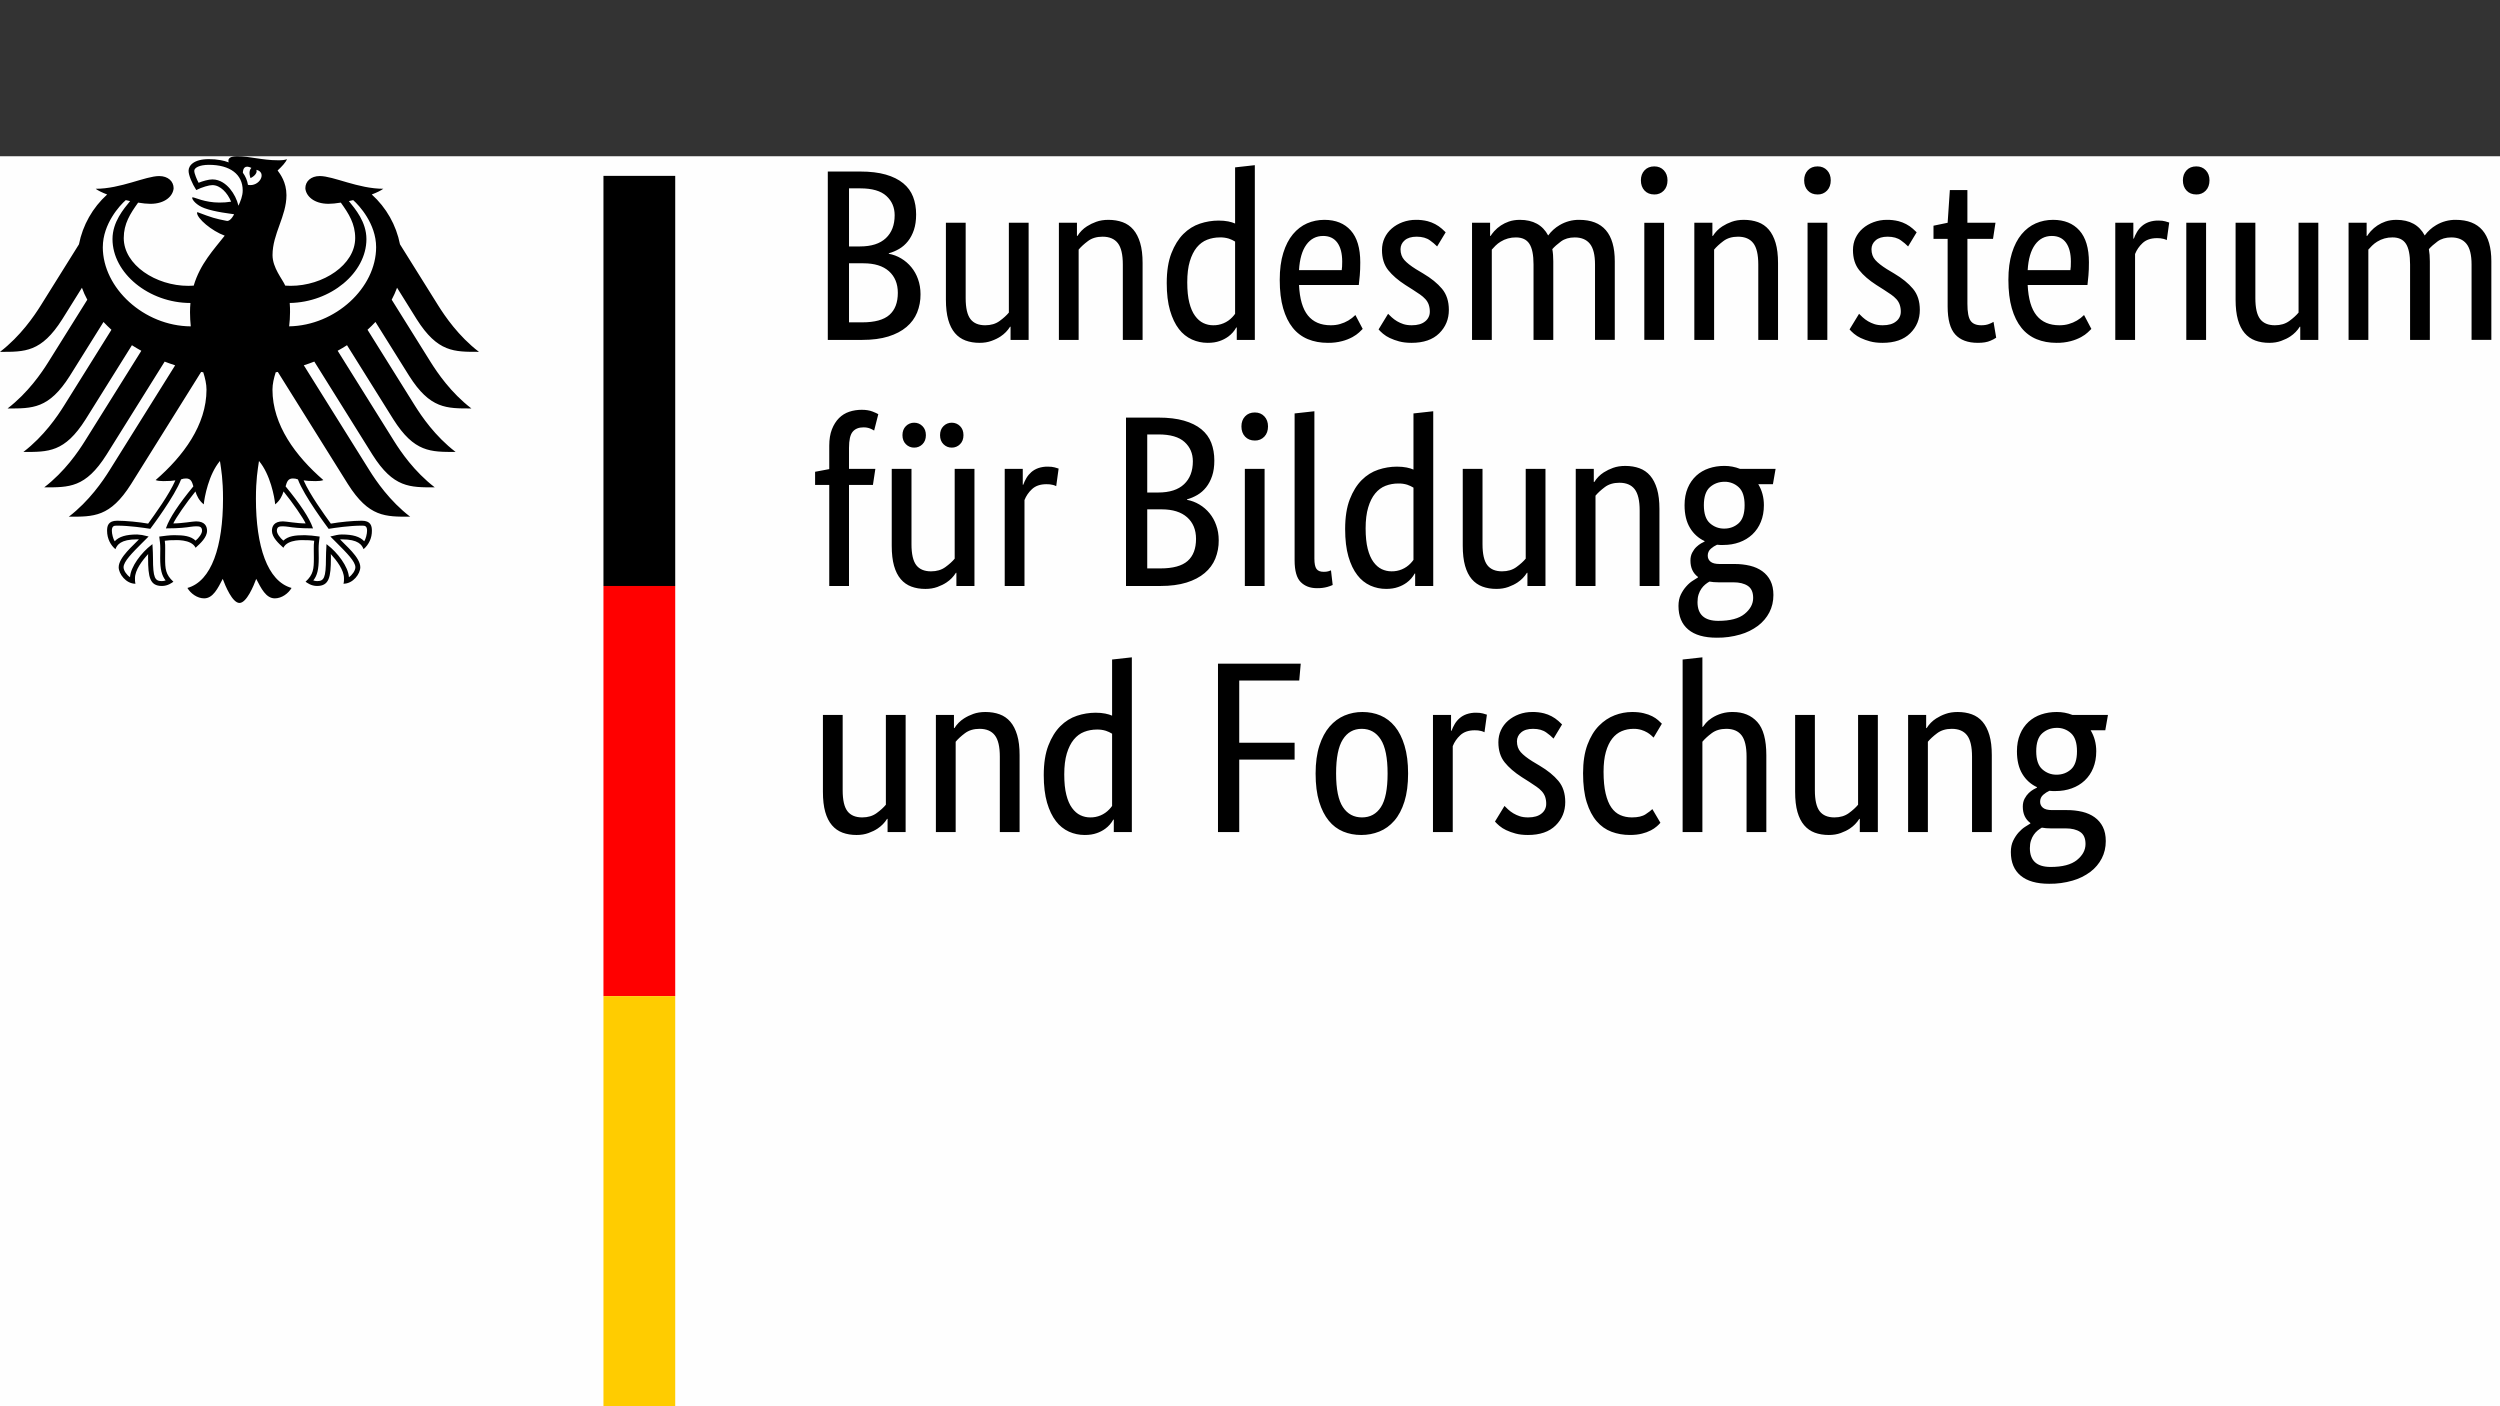 <svg xmlns="http://www.w3.org/2000/svg" width="160" height="90" viewBox="0 0 160 90" fill="none"><rect x="0" y="0" width="160" height="90" fill="#333333" stroke="none"/><g clip-path="url(#clip0_5548_1183)"><path d="M160 10H0V90H160V10Z" fill="#FEFEFE"></path><path d="M58.632 13.727C58.632 14.101 58.585 14.43 58.492 14.71C58.398 14.991 58.27 15.234 58.11 15.436C57.948 15.64 57.76 15.804 57.548 15.929C57.333 16.053 57.112 16.148 56.883 16.209V16.241C57.164 16.293 57.427 16.391 57.672 16.538C58.175 16.837 58.557 17.304 58.75 17.857C58.859 18.154 58.913 18.48 58.913 18.833C58.918 19.234 58.844 19.633 58.694 20.005C58.549 20.359 58.323 20.666 58.015 20.927C57.709 21.187 57.32 21.39 56.852 21.536C56.384 21.681 55.827 21.754 55.181 21.754H52.979V10.978H55.055C55.691 10.978 56.235 11.043 56.688 11.173C57.141 11.303 57.513 11.488 57.805 11.728C58.096 11.967 58.307 12.256 58.437 12.594C58.568 12.932 58.632 13.31 58.632 13.727ZM57.258 13.773C57.258 13.273 57.081 12.862 56.727 12.54C56.373 12.216 55.816 12.055 55.056 12.055H54.337V15.772H55.04C55.769 15.772 56.321 15.595 56.696 15.241C57.071 14.888 57.258 14.398 57.258 13.773ZM57.461 18.74C57.461 18.157 57.27 17.696 56.892 17.357C56.511 17.019 55.968 16.851 55.259 16.851H54.337V20.63H55.181C55.983 20.63 56.563 20.471 56.922 20.153C57.282 19.835 57.461 19.365 57.461 18.74ZM65.832 21.754H64.676V20.91H64.645C64.491 21.157 64.286 21.367 64.044 21.528C63.882 21.637 63.688 21.733 63.458 21.816C63.23 21.9 62.974 21.942 62.693 21.942C62.36 21.942 62.061 21.892 61.795 21.793C61.531 21.696 61.297 21.532 61.115 21.317C60.929 21.098 60.785 20.814 60.687 20.466C60.588 20.117 60.538 19.688 60.538 19.177V14.257H61.803V19.084C61.803 19.709 61.905 20.153 62.108 20.419C62.31 20.684 62.626 20.817 63.052 20.817C63.416 20.817 63.724 20.726 63.973 20.544C64.224 20.362 64.421 20.182 64.567 20.005V14.257H65.832V21.754ZM71.861 21.754V16.929C71.861 16.293 71.754 15.837 71.541 15.562C71.327 15.286 71.002 15.148 70.565 15.148C70.19 15.148 69.877 15.241 69.628 15.429C69.377 15.616 69.18 15.798 69.033 15.975V21.754H67.769V14.257H68.925V15.101H68.955C69.11 14.852 69.318 14.641 69.565 14.484C69.751 14.365 69.95 14.268 70.158 14.195C70.387 14.111 70.648 14.07 70.939 14.07C71.272 14.07 71.574 14.12 71.845 14.218C72.116 14.317 72.345 14.476 72.532 14.694C72.72 14.913 72.866 15.197 72.97 15.546C73.074 15.894 73.126 16.325 73.126 16.834V21.754H71.861ZM74.671 18.115C74.671 17.355 74.77 16.72 74.969 16.21C75.167 15.7 75.422 15.289 75.734 14.976C76.047 14.664 76.401 14.443 76.796 14.312C77.179 14.184 77.579 14.118 77.983 14.117C78.222 14.117 78.43 14.135 78.608 14.171C78.785 14.208 78.93 14.252 79.046 14.305V10.712L80.309 10.571V21.754H79.153V20.957H79.122C78.995 21.188 78.819 21.388 78.607 21.543C78.439 21.663 78.255 21.759 78.06 21.825C77.841 21.903 77.586 21.942 77.294 21.942C76.941 21.942 76.605 21.871 76.288 21.73C75.957 21.58 75.67 21.349 75.451 21.059C75.212 20.751 75.023 20.356 74.882 19.872C74.741 19.388 74.671 18.802 74.671 18.115ZM77.639 20.817C77.868 20.822 78.095 20.778 78.307 20.689C78.518 20.601 78.708 20.469 78.865 20.302C78.944 20.218 79.003 20.146 79.046 20.083V15.46C78.921 15.382 78.787 15.319 78.647 15.272C78.462 15.215 78.269 15.189 78.076 15.194C77.785 15.194 77.511 15.244 77.257 15.343C77.002 15.442 76.781 15.606 76.592 15.835C76.406 16.064 76.257 16.361 76.148 16.725C76.038 17.09 75.984 17.537 75.984 18.068C75.984 18.589 76.028 19.024 76.117 19.372C76.205 19.721 76.327 20.002 76.484 20.215C76.64 20.43 76.817 20.583 77.014 20.676C77.212 20.77 77.421 20.817 77.639 20.817ZM87.057 16.788C87.057 17.11 87.047 17.389 87.026 17.623C87.008 17.829 86.987 18.035 86.963 18.24H83.137C83.178 19.126 83.369 19.776 83.707 20.192C84.045 20.609 84.532 20.817 85.167 20.817C85.386 20.817 85.584 20.791 85.761 20.739C86.133 20.635 86.472 20.435 86.745 20.161L87.213 21.051C87.161 21.104 87.083 21.179 86.979 21.278C86.874 21.376 86.734 21.475 86.557 21.574C86.349 21.685 86.129 21.772 85.901 21.831C85.6 21.91 85.291 21.947 84.98 21.942C84.511 21.942 84.087 21.864 83.707 21.708C83.327 21.552 82.994 21.302 82.738 20.981C82.473 20.653 82.268 20.236 82.122 19.731C81.976 19.227 81.903 18.62 81.903 17.912C81.903 17.246 81.979 16.671 82.13 16.187C82.28 15.702 82.486 15.304 82.747 14.991C83.007 14.679 83.309 14.448 83.651 14.296C83.995 14.146 84.366 14.07 84.761 14.07C85.479 14.07 86.042 14.296 86.448 14.749C86.853 15.202 87.057 15.882 87.057 16.788ZM84.683 15.101C84.235 15.101 83.876 15.289 83.605 15.663C83.334 16.038 83.178 16.579 83.137 17.288H85.871C85.88 17.235 85.888 17.16 85.893 17.061C85.899 16.954 85.901 16.848 85.901 16.741C85.901 16.22 85.796 15.817 85.589 15.53C85.38 15.245 85.078 15.101 84.683 15.101ZM91.976 15.772C91.838 15.631 91.686 15.503 91.524 15.389C91.305 15.228 91.019 15.148 90.665 15.148C90.332 15.148 90.076 15.226 89.899 15.382C89.816 15.45 89.749 15.536 89.703 15.633C89.657 15.73 89.633 15.836 89.633 15.944C89.633 16.226 89.714 16.457 89.876 16.639C90.037 16.822 90.285 17.016 90.618 17.225L91.086 17.506C91.596 17.808 91.997 18.133 92.289 18.482C92.58 18.831 92.727 19.282 92.727 19.833C92.727 20.427 92.52 20.927 92.11 21.332C91.698 21.738 91.107 21.942 90.336 21.942C90.034 21.942 89.769 21.91 89.54 21.848C89.333 21.793 89.132 21.72 88.939 21.629C88.785 21.557 88.64 21.465 88.51 21.356C88.395 21.257 88.301 21.166 88.229 21.083L88.838 20.083C88.9 20.146 88.975 20.218 89.064 20.302C89.277 20.498 89.53 20.648 89.806 20.739C89.962 20.791 90.144 20.817 90.352 20.817C90.727 20.817 91.013 20.733 91.212 20.567C91.304 20.494 91.379 20.402 91.43 20.296C91.482 20.191 91.508 20.075 91.508 19.957C91.511 19.801 91.487 19.645 91.438 19.497C91.391 19.367 91.32 19.248 91.227 19.146C91.124 19.034 91.009 18.935 90.884 18.849C90.729 18.743 90.572 18.639 90.414 18.537L89.946 18.24C89.477 17.938 89.111 17.621 88.845 17.288C88.58 16.954 88.447 16.528 88.447 16.007C88.447 15.726 88.502 15.468 88.611 15.233C88.719 15 88.876 14.792 89.072 14.624C89.27 14.452 89.501 14.317 89.767 14.218C90.039 14.118 90.328 14.068 90.618 14.07C90.871 14.066 91.123 14.095 91.368 14.156C91.706 14.244 92.018 14.41 92.281 14.64C92.38 14.729 92.461 14.804 92.523 14.867L91.976 15.772ZM98.146 21.753V16.93C98.146 16.314 98.057 15.872 97.879 15.602C97.703 15.331 97.416 15.195 97.021 15.195C96.674 15.19 96.332 15.285 96.037 15.469C95.918 15.542 95.808 15.628 95.709 15.726C95.615 15.821 95.537 15.904 95.475 15.976V21.755H94.21V14.257H95.366V15.101H95.397C95.449 15.017 95.527 14.916 95.63 14.796C95.885 14.514 96.208 14.302 96.568 14.179C96.777 14.107 97.01 14.07 97.27 14.07C98.125 14.07 98.729 14.404 99.083 15.07C99.279 14.801 99.528 14.575 99.816 14.407C100.194 14.182 100.626 14.065 101.066 14.07C102.586 14.07 103.346 14.955 103.346 16.725V21.753H102.081V16.93C102.081 16.314 101.971 15.872 101.753 15.602C101.534 15.331 101.211 15.195 100.785 15.195C100.431 15.195 100.137 15.281 99.903 15.452C99.669 15.625 99.484 15.789 99.348 15.945C99.369 16.059 99.385 16.183 99.395 16.312C99.405 16.442 99.41 16.58 99.41 16.726V21.754H98.146V21.753ZM106.501 21.753H105.236V14.258H106.501V21.753ZM105.876 12.446C105.616 12.446 105.408 12.363 105.251 12.196C105.095 12.03 105.017 11.81 105.017 11.54C105.017 11.28 105.095 11.067 105.251 10.9C105.408 10.733 105.616 10.649 105.876 10.649C106.126 10.649 106.33 10.733 106.486 10.9C106.642 11.067 106.72 11.28 106.72 11.54C106.72 11.81 106.642 12.03 106.486 12.196C106.408 12.279 106.313 12.344 106.208 12.387C106.103 12.43 105.99 12.45 105.876 12.446ZM112.53 21.754V16.929C112.53 16.293 112.423 15.837 112.21 15.562C111.996 15.286 111.671 15.148 111.233 15.148C110.858 15.148 110.546 15.241 110.296 15.429C110.047 15.616 109.849 15.798 109.703 15.975V21.754H108.437V14.257H109.593V15.101H109.625C109.779 14.852 109.988 14.641 110.234 14.484C110.42 14.365 110.619 14.268 110.827 14.195C111.055 14.111 111.316 14.07 111.608 14.07C111.941 14.07 112.243 14.12 112.514 14.218C112.785 14.317 113.013 14.476 113.201 14.694C113.389 14.913 113.534 15.197 113.639 15.546C113.742 15.894 113.794 16.325 113.794 16.834V21.754H112.53ZM116.949 21.754H115.684V14.257H116.95L116.949 21.754ZM116.325 12.446C116.065 12.446 115.856 12.363 115.7 12.196C115.544 12.03 115.466 11.81 115.466 11.54C115.466 11.28 115.544 11.067 115.7 10.9C115.856 10.733 116.065 10.649 116.325 10.649C116.574 10.649 116.777 10.733 116.934 10.9C117.09 11.067 117.168 11.28 117.168 11.54C117.168 11.81 117.09 12.03 116.933 12.196C116.855 12.279 116.761 12.344 116.656 12.387C116.55 12.43 116.438 12.45 116.325 12.446ZM122.119 15.772C121.98 15.631 121.828 15.503 121.666 15.389C121.447 15.228 121.161 15.148 120.807 15.148C120.473 15.148 120.219 15.226 120.042 15.382C119.959 15.45 119.891 15.536 119.845 15.633C119.799 15.73 119.775 15.836 119.775 15.944C119.775 16.226 119.857 16.457 120.018 16.639C120.18 16.822 120.428 17.016 120.76 17.225L121.229 17.506C121.739 17.808 122.14 18.133 122.431 18.482C122.723 18.831 122.869 19.282 122.869 19.833C122.869 20.427 122.663 20.927 122.251 21.332C121.84 21.738 121.25 21.942 120.479 21.942C120.177 21.942 119.911 21.91 119.683 21.848C119.476 21.793 119.274 21.72 119.081 21.629C118.927 21.557 118.783 21.465 118.652 21.356C118.537 21.257 118.443 21.166 118.371 21.083L118.98 20.083C119.042 20.146 119.117 20.218 119.206 20.302C119.42 20.499 119.673 20.648 119.949 20.739C120.104 20.791 120.287 20.817 120.494 20.817C120.87 20.817 121.156 20.733 121.353 20.567C121.446 20.495 121.521 20.402 121.573 20.296C121.624 20.191 121.651 20.075 121.651 19.957C121.654 19.801 121.63 19.645 121.58 19.497C121.534 19.367 121.462 19.248 121.37 19.146C121.267 19.034 121.151 18.935 121.026 18.849C120.871 18.743 120.715 18.639 120.557 18.537L120.089 18.24C119.62 17.938 119.252 17.621 118.988 17.288C118.722 16.954 118.59 16.528 118.59 16.007C118.59 15.726 118.644 15.468 118.753 15.233C118.862 15 119.019 14.792 119.214 14.624C119.411 14.452 119.643 14.317 119.91 14.218C120.182 14.118 120.47 14.068 120.76 14.07C121.013 14.066 121.265 14.095 121.51 14.156C121.848 14.244 122.161 14.41 122.424 14.64C122.522 14.729 122.603 14.804 122.666 14.867L122.119 15.772ZM127.553 15.289H125.914V19.443C125.914 19.973 125.981 20.335 126.117 20.529C126.252 20.721 126.481 20.817 126.804 20.817C126.991 20.817 127.153 20.791 127.289 20.739C127.392 20.702 127.491 20.655 127.585 20.598L127.756 21.613C127.638 21.691 127.513 21.756 127.382 21.809C127.184 21.897 126.919 21.942 126.586 21.942C125.94 21.942 125.456 21.762 125.133 21.403C124.81 21.044 124.649 20.448 124.649 19.614V15.289H123.744V14.445L124.649 14.257L124.79 12.165H125.913V14.257H127.71L127.553 15.289ZM133.691 16.788C133.691 17.11 133.682 17.389 133.66 17.623C133.642 17.829 133.622 18.035 133.598 18.24H129.771C129.813 19.126 130.003 19.776 130.342 20.192C130.68 20.609 131.167 20.817 131.802 20.817C132.021 20.817 132.218 20.791 132.395 20.739C132.768 20.635 133.107 20.435 133.379 20.161L133.848 21.051C133.795 21.104 133.717 21.179 133.613 21.278C133.509 21.376 133.369 21.475 133.191 21.574C132.984 21.685 132.764 21.771 132.536 21.831C132.235 21.91 131.925 21.947 131.614 21.942C131.146 21.942 130.722 21.864 130.342 21.708C129.962 21.552 129.629 21.302 129.373 20.981C129.108 20.653 128.902 20.236 128.756 19.731C128.611 19.227 128.537 18.62 128.537 17.912C128.537 17.246 128.613 16.671 128.764 16.187C128.915 15.702 129.121 15.304 129.381 14.991C129.641 14.679 129.943 14.448 130.287 14.296C130.63 14.146 131.001 14.07 131.396 14.07C132.114 14.07 132.676 14.296 133.082 14.749C133.489 15.202 133.691 15.882 133.691 16.788ZM131.318 15.101C130.87 15.101 130.51 15.289 130.24 15.663C129.97 16.038 129.813 16.579 129.771 17.288H132.505C132.514 17.235 132.523 17.16 132.529 17.061C132.534 16.954 132.536 16.848 132.536 16.741C132.536 16.22 132.431 15.817 132.224 15.53C132.015 15.245 131.713 15.101 131.318 15.101ZM138.673 15.367C138.609 15.333 138.541 15.306 138.471 15.289C138.333 15.253 138.191 15.237 138.049 15.241C137.653 15.241 137.344 15.349 137.12 15.562C136.911 15.754 136.748 15.992 136.644 16.257V21.754H135.378V14.257H136.534V15.272H136.566C136.617 15.127 136.685 14.984 136.769 14.844C136.851 14.703 136.955 14.577 137.081 14.469C137.205 14.359 137.354 14.273 137.526 14.211C137.724 14.144 137.933 14.112 138.143 14.116C138.32 14.116 138.463 14.132 138.571 14.164C138.682 14.195 138.768 14.221 138.83 14.242L138.673 15.366V15.367ZM141.188 21.754H139.923V14.257H141.189V21.754H141.188ZM140.564 12.446C140.303 12.446 140.095 12.363 139.939 12.196C139.783 12.03 139.705 11.81 139.705 11.54C139.705 11.28 139.783 11.067 139.939 10.9C140.095 10.733 140.303 10.649 140.564 10.649C140.813 10.649 141.016 10.733 141.173 10.9C141.329 11.067 141.407 11.28 141.407 11.54C141.407 11.81 141.329 12.03 141.172 12.196C141.094 12.279 141 12.344 140.895 12.387C140.79 12.43 140.677 12.45 140.564 12.446ZM148.372 21.754H147.216V20.91H147.186C147.032 21.157 146.827 21.367 146.585 21.528C146.423 21.637 146.228 21.733 145.998 21.816C145.77 21.9 145.514 21.942 145.233 21.942C144.9 21.942 144.601 21.892 144.335 21.793C144.072 21.696 143.838 21.532 143.656 21.317C143.469 21.098 143.325 20.814 143.227 20.466C143.128 20.117 143.078 19.688 143.078 19.177V14.257H144.343V19.084C144.343 19.709 144.445 20.153 144.648 20.419C144.851 20.684 145.166 20.817 145.592 20.817C145.957 20.817 146.264 20.726 146.514 20.544C146.764 20.362 146.962 20.182 147.108 20.005V14.257H148.372V21.754ZM154.245 21.754V16.929C154.245 16.313 154.156 15.871 153.979 15.601C153.802 15.329 153.516 15.194 153.12 15.194C152.773 15.189 152.431 15.284 152.136 15.468C152.018 15.541 151.908 15.627 151.809 15.725C151.714 15.82 151.637 15.903 151.574 15.975V21.754H150.309V14.257H151.465V15.101H151.496C151.548 15.017 151.626 14.916 151.73 14.796C151.985 14.514 152.308 14.302 152.668 14.179C152.875 14.107 153.11 14.07 153.37 14.07C154.224 14.07 154.828 14.404 155.182 15.07C155.378 14.801 155.627 14.575 155.915 14.407C156.293 14.182 156.725 14.065 157.165 14.07C158.686 14.07 159.446 14.955 159.446 16.725V21.753H158.18V16.93C158.18 16.314 158.071 15.872 157.852 15.602C157.633 15.331 157.311 15.195 156.884 15.195C156.531 15.195 156.236 15.281 156.002 15.452C155.768 15.625 155.583 15.789 155.448 15.945C155.468 16.059 155.484 16.183 155.494 16.312C155.504 16.442 155.51 16.58 155.51 16.726V21.754H154.245ZM55.867 31.037H54.336V37.504H53.072V31.037H52.166V30.194L53.072 30.023V28.523C53.072 28.117 53.129 27.768 53.243 27.476C53.357 27.185 53.51 26.946 53.696 26.758C53.88 26.573 54.105 26.434 54.352 26.352C54.602 26.269 54.867 26.227 55.149 26.227C55.419 26.227 55.649 26.264 55.836 26.336C56.023 26.41 56.149 26.467 56.211 26.508L55.945 27.555C55.861 27.503 55.772 27.458 55.68 27.422C55.545 27.371 55.402 27.348 55.258 27.351C54.956 27.351 54.727 27.446 54.571 27.632C54.414 27.82 54.336 28.164 54.336 28.664V30.007H56.023L55.867 31.037ZM62.364 37.504H61.209V36.66H61.178C61.024 36.906 60.819 37.117 60.577 37.277C60.415 37.386 60.22 37.482 59.992 37.566C59.763 37.649 59.507 37.691 59.226 37.691C58.892 37.691 58.593 37.641 58.328 37.542C58.064 37.444 57.83 37.28 57.649 37.066C57.461 36.847 57.318 36.564 57.219 36.214C57.12 35.866 57.071 35.436 57.071 34.926V30.007H58.335V34.832C58.335 35.457 58.437 35.902 58.64 36.168C58.843 36.433 59.158 36.566 59.585 36.566C59.95 36.566 60.256 36.475 60.507 36.292C60.756 36.111 60.954 35.931 61.1 35.754V30.007H62.365V37.503L62.364 37.504ZM59.257 27.851C59.257 28.09 59.184 28.283 59.038 28.429C58.969 28.499 58.887 28.555 58.796 28.593C58.704 28.631 58.606 28.649 58.508 28.648C58.409 28.649 58.311 28.631 58.219 28.593C58.128 28.555 58.045 28.5 57.976 28.429C57.831 28.283 57.757 28.09 57.757 27.851C57.757 27.61 57.831 27.418 57.976 27.272C58.045 27.201 58.128 27.145 58.219 27.108C58.311 27.07 58.409 27.052 58.508 27.053C58.715 27.053 58.892 27.127 59.038 27.272C59.184 27.418 59.257 27.61 59.257 27.851ZM61.662 27.851C61.662 28.09 61.59 28.283 61.443 28.429C61.374 28.499 61.292 28.555 61.2 28.593C61.109 28.631 61.011 28.649 60.912 28.648C60.814 28.649 60.716 28.631 60.624 28.593C60.533 28.555 60.451 28.499 60.382 28.429C60.235 28.283 60.163 28.09 60.163 27.851C60.163 27.61 60.235 27.418 60.382 27.272C60.451 27.202 60.533 27.146 60.624 27.108C60.716 27.07 60.814 27.052 60.912 27.053C61.121 27.053 61.298 27.127 61.444 27.272C61.59 27.418 61.662 27.61 61.662 27.851ZM67.597 31.114C67.533 31.08 67.465 31.054 67.394 31.036C67.257 31.001 67.115 30.985 66.972 30.989C66.576 30.989 66.268 31.096 66.043 31.309C65.833 31.502 65.671 31.74 65.567 32.005V37.502H64.302V30.006H65.457V31.021H65.489C65.541 30.875 65.609 30.731 65.692 30.591C65.775 30.451 65.879 30.326 66.004 30.216C66.129 30.107 66.277 30.021 66.449 29.959C66.647 29.892 66.856 29.86 67.066 29.865C67.243 29.865 67.386 29.881 67.495 29.912C67.605 29.943 67.691 29.97 67.752 29.989L67.597 31.114ZM77.717 29.474C77.717 29.849 77.671 30.177 77.577 30.458C77.483 30.74 77.355 30.982 77.194 31.185C77.032 31.388 76.846 31.551 76.632 31.677C76.418 31.801 76.197 31.896 75.969 31.958V31.989C76.249 32.041 76.511 32.14 76.757 32.286C77.261 32.585 77.642 33.052 77.834 33.606C77.944 33.902 77.998 34.228 77.998 34.582C78.003 34.983 77.928 35.381 77.779 35.753C77.634 36.107 77.408 36.414 77.1 36.674C76.793 36.934 76.405 37.138 75.937 37.284C75.469 37.429 74.912 37.503 74.266 37.503H72.064V26.726H74.14C74.776 26.726 75.32 26.791 75.773 26.921C76.226 27.051 76.598 27.235 76.89 27.475C77.181 27.715 77.392 28.004 77.522 28.342C77.652 28.681 77.717 29.057 77.717 29.474ZM76.343 29.522C76.343 29.022 76.166 28.61 75.812 28.288C75.458 27.965 74.901 27.804 74.141 27.804H73.423V31.521H74.125C74.854 31.521 75.406 31.344 75.781 30.989C76.155 30.635 76.343 30.146 76.343 29.522ZM76.546 34.488C76.546 33.905 76.355 33.444 75.976 33.106C75.595 32.768 75.052 32.598 74.344 32.598H73.423V36.378H74.266C75.068 36.378 75.648 36.219 76.008 35.902C76.367 35.584 76.546 35.112 76.546 34.488ZM80.934 37.502H79.67V30.006H80.934V37.502ZM80.309 28.194C80.05 28.194 79.841 28.11 79.685 27.944C79.529 27.777 79.451 27.559 79.451 27.289C79.451 27.028 79.529 26.814 79.685 26.648C79.841 26.481 80.05 26.398 80.309 26.398C80.56 26.398 80.763 26.481 80.919 26.648C81.075 26.814 81.153 27.029 81.153 27.289C81.153 27.559 81.075 27.777 80.919 27.944C80.841 28.027 80.746 28.092 80.641 28.135C80.536 28.178 80.423 28.198 80.309 28.194ZM84.121 35.753C84.121 36.066 84.165 36.284 84.254 36.409C84.342 36.534 84.495 36.596 84.714 36.596C84.829 36.596 84.925 36.587 85.003 36.565C85.081 36.544 85.141 36.524 85.183 36.503L85.292 37.44C85.181 37.489 85.066 37.53 84.949 37.564C84.73 37.623 84.504 37.649 84.277 37.643C83.85 37.643 83.506 37.512 83.246 37.252C82.986 36.992 82.855 36.529 82.855 35.862V26.46L84.121 26.32V35.753ZM86.089 33.863C86.089 33.103 86.188 32.468 86.385 31.958C86.583 31.448 86.838 31.036 87.15 30.724C87.463 30.411 87.817 30.191 88.212 30.06C88.595 29.932 88.996 29.866 89.399 29.865C89.639 29.865 89.847 29.884 90.024 29.92C90.201 29.956 90.348 30 90.462 30.053V26.46L91.727 26.32V37.502H90.57V36.706H90.54C90.413 36.937 90.237 37.136 90.024 37.291C89.857 37.412 89.672 37.507 89.477 37.572C89.258 37.651 89.004 37.69 88.712 37.69C88.358 37.69 88.023 37.619 87.705 37.479C87.375 37.328 87.087 37.097 86.87 36.807C86.63 36.5 86.44 36.105 86.299 35.62C86.159 35.136 86.089 34.55 86.089 33.863ZM89.056 36.565C89.285 36.569 89.513 36.526 89.724 36.437C89.935 36.348 90.125 36.216 90.282 36.05C90.36 35.967 90.42 35.893 90.462 35.831V31.209C90.337 31.132 90.203 31.069 90.063 31.022C89.879 30.965 89.686 30.939 89.493 30.944C89.202 30.944 88.929 30.993 88.673 31.092C88.418 31.191 88.197 31.355 88.01 31.584C87.822 31.812 87.673 32.109 87.565 32.474C87.455 32.839 87.4 33.287 87.4 33.817C87.4 34.338 87.445 34.772 87.533 35.122C87.622 35.471 87.744 35.751 87.9 35.965C88.056 36.178 88.233 36.331 88.431 36.426C88.629 36.519 88.837 36.565 89.056 36.565ZM98.91 37.502H97.755V36.659H97.724C97.57 36.905 97.365 37.116 97.123 37.276C96.961 37.385 96.766 37.481 96.537 37.565C96.309 37.648 96.052 37.69 95.772 37.69C95.438 37.69 95.139 37.64 94.873 37.541C94.61 37.443 94.376 37.279 94.194 37.065C94.007 36.846 93.864 36.563 93.765 36.213C93.666 35.865 93.616 35.435 93.616 34.925V30.006H94.881V34.831C94.881 35.456 94.983 35.901 95.186 36.167C95.389 36.432 95.704 36.565 96.13 36.565C96.495 36.565 96.802 36.474 97.052 36.291C97.302 36.109 97.5 35.929 97.646 35.753V30.006H98.91V37.502ZM104.939 37.502V32.676C104.939 32.041 104.832 31.586 104.619 31.309C104.406 31.033 104.08 30.896 103.643 30.896C103.268 30.896 102.955 30.989 102.706 31.177C102.456 31.365 102.258 31.547 102.112 31.724V37.502H100.848V30.006H102.003V30.849H102.034C102.189 30.6 102.397 30.389 102.644 30.231C102.83 30.113 103.029 30.016 103.237 29.943C103.466 29.86 103.727 29.819 104.018 29.819C104.351 29.819 104.652 29.868 104.923 29.967C105.194 30.066 105.423 30.224 105.611 30.443C105.798 30.662 105.944 30.946 106.049 31.294C106.152 31.643 106.204 32.072 106.204 32.583V37.502H104.939ZM113.467 30.989H112.53C112.769 31.385 112.889 31.833 112.889 32.332C112.889 32.729 112.824 33.085 112.693 33.403C112.572 33.707 112.385 33.982 112.147 34.207C111.912 34.426 111.636 34.592 111.319 34.707C111.002 34.821 110.661 34.878 110.296 34.878H110.093C110.025 34.878 109.958 34.873 109.891 34.863C109.748 34.926 109.617 35.01 109.5 35.112C109.434 35.167 109.381 35.237 109.346 35.315C109.31 35.394 109.293 35.48 109.296 35.566C109.296 35.722 109.356 35.849 109.476 35.949C109.596 36.047 109.791 36.096 110.062 36.096H111.014C111.345 36.094 111.676 36.13 111.998 36.206C112.3 36.279 112.563 36.396 112.788 36.558C113.011 36.719 113.186 36.925 113.311 37.174C113.435 37.424 113.498 37.727 113.498 38.08C113.498 38.486 113.412 38.855 113.241 39.189C113.069 39.522 112.826 39.808 112.514 40.048C112.171 40.302 111.785 40.493 111.373 40.609C110.886 40.751 110.381 40.819 109.874 40.813C109.072 40.813 108.464 40.639 108.047 40.289C107.631 39.941 107.423 39.439 107.423 38.783C107.423 38.502 107.471 38.259 107.571 38.056C107.67 37.853 107.787 37.676 107.923 37.526C108.057 37.374 108.195 37.255 108.336 37.167L108.671 36.955V36.925C108.35 36.685 108.188 36.336 108.188 35.877C108.188 35.68 108.227 35.509 108.305 35.363C108.383 35.217 108.471 35.096 108.571 35.003C108.67 34.91 108.769 34.834 108.867 34.777C108.94 34.733 109.015 34.694 109.093 34.66V34.629C108.707 34.45 108.383 34.159 108.165 33.793C107.931 33.412 107.812 32.927 107.812 32.332C107.812 31.916 107.881 31.549 108.016 31.231C108.139 30.932 108.326 30.663 108.563 30.443C108.791 30.234 109.06 30.078 109.367 29.974C109.674 29.869 110.005 29.818 110.358 29.818C110.7 29.816 111.04 29.88 111.358 30.006H113.638L113.467 30.989ZM109.984 37.268C109.765 37.268 109.572 37.252 109.406 37.221C109.312 37.273 109.221 37.335 109.132 37.409C109.044 37.481 108.963 37.571 108.891 37.674C108.818 37.778 108.757 37.9 108.711 38.041C108.664 38.182 108.641 38.346 108.641 38.533C108.641 39.334 109.083 39.735 109.969 39.735C110.729 39.735 111.291 39.588 111.654 39.291C112.019 38.993 112.202 38.652 112.202 38.268C112.202 37.903 112.088 37.646 111.858 37.494C111.63 37.344 111.322 37.268 110.936 37.268H109.984ZM111.655 32.332C111.655 31.791 111.528 31.406 111.272 31.177C111.028 30.952 110.707 30.829 110.374 30.833C110.01 30.833 109.698 30.948 109.437 31.176C109.177 31.406 109.047 31.791 109.047 32.332C109.047 32.874 109.177 33.259 109.437 33.489C109.697 33.717 109.999 33.831 110.343 33.831C110.708 33.831 111.017 33.717 111.272 33.489C111.528 33.26 111.655 32.874 111.655 32.332ZM57.96 53.251H56.805V52.408H56.773C56.619 52.654 56.414 52.864 56.172 53.025C56.011 53.134 55.816 53.23 55.587 53.313C55.358 53.397 55.103 53.439 54.822 53.439C54.489 53.439 54.19 53.389 53.924 53.291C53.66 53.193 53.426 53.029 53.244 52.814C53.057 52.595 52.913 52.311 52.815 51.963C52.716 51.614 52.667 51.185 52.667 50.674V45.754H53.931V50.581C53.931 51.206 54.033 51.651 54.236 51.916C54.439 52.181 54.754 52.314 55.181 52.314C55.546 52.314 55.852 52.223 56.102 52.041C56.352 51.859 56.55 51.679 56.696 51.502V45.754H57.961L57.96 53.251ZM63.989 53.251V48.426C63.989 47.791 63.883 47.334 63.669 47.059C63.455 46.783 63.13 46.645 62.693 46.645C62.318 46.645 62.006 46.739 61.756 46.926C61.506 47.113 61.309 47.295 61.163 47.472V53.251H59.897V45.754H61.053V46.598H61.085C61.239 46.349 61.447 46.139 61.694 45.981C61.88 45.862 62.079 45.766 62.287 45.692C62.515 45.609 62.776 45.568 63.068 45.568C63.401 45.568 63.703 45.617 63.973 45.715C64.245 45.814 64.473 45.973 64.661 46.191C64.849 46.41 64.994 46.694 65.098 47.043C65.203 47.392 65.254 47.822 65.254 48.331V53.251H63.989ZM66.8 49.612C66.8 48.852 66.899 48.217 67.097 47.708C67.295 47.197 67.55 46.786 67.863 46.473C68.175 46.161 68.53 45.94 68.925 45.809C69.307 45.681 69.708 45.616 70.112 45.614C70.35 45.614 70.559 45.632 70.736 45.669C70.913 45.705 71.059 45.749 71.174 45.802V42.209L72.438 42.069V53.251H71.283V52.454H71.251C71.125 52.685 70.949 52.885 70.736 53.04C70.569 53.161 70.385 53.256 70.19 53.322C69.971 53.4 69.716 53.439 69.424 53.439C69.07 53.439 68.734 53.369 68.417 53.228C68.087 53.077 67.799 52.846 67.581 52.556C67.342 52.249 67.152 51.853 67.011 51.37C66.871 50.885 66.8 50.299 66.8 49.612ZM69.768 52.314C69.997 52.319 70.224 52.275 70.435 52.187C70.646 52.098 70.836 51.966 70.993 51.799C71.072 51.715 71.132 51.643 71.174 51.58V46.957C71.049 46.879 70.915 46.816 70.775 46.77C70.591 46.713 70.398 46.686 70.205 46.691C69.913 46.691 69.64 46.741 69.386 46.84C69.13 46.939 68.91 47.103 68.722 47.332C68.534 47.561 68.386 47.858 68.276 48.222C68.167 48.587 68.112 49.034 68.112 49.565C68.112 50.086 68.156 50.521 68.246 50.87C68.333 51.218 68.455 51.499 68.612 51.712C68.769 51.927 68.946 52.08 69.143 52.173C69.341 52.268 69.55 52.314 69.768 52.314ZM77.951 53.251V42.476H83.247L83.151 43.553H79.311V47.536H82.855V48.613H79.311V53.251H77.951ZM84.199 49.503C84.199 48.816 84.279 48.222 84.441 47.722C84.603 47.223 84.821 46.814 85.097 46.496C85.373 46.179 85.691 45.945 86.05 45.793C86.413 45.642 86.803 45.565 87.197 45.568C87.613 45.568 87.999 45.643 88.353 45.793C88.707 45.945 89.014 46.179 89.274 46.496C89.534 46.814 89.741 47.223 89.891 47.723C90.043 48.222 90.118 48.816 90.118 49.504C90.118 50.201 90.04 50.799 89.884 51.299C89.728 51.799 89.511 52.208 89.236 52.525C88.96 52.843 88.639 53.074 88.274 53.22C87.91 53.366 87.526 53.439 87.119 53.439C86.703 53.439 86.317 53.366 85.964 53.22C85.603 53.069 85.286 52.83 85.042 52.525C84.782 52.208 84.576 51.801 84.425 51.307C84.274 50.811 84.199 50.211 84.199 49.503ZM88.806 49.503C88.806 48.503 88.66 47.777 88.369 47.325C88.077 46.871 87.671 46.645 87.15 46.645C86.63 46.645 86.227 46.871 85.941 47.325C85.653 47.777 85.51 48.504 85.51 49.503C85.51 50.503 85.656 51.221 85.949 51.658C86.239 52.096 86.646 52.314 87.166 52.314C87.687 52.314 88.09 52.095 88.376 51.658C88.662 51.221 88.806 50.503 88.806 49.503ZM95.006 46.864C94.942 46.83 94.873 46.803 94.803 46.786C94.665 46.75 94.524 46.734 94.382 46.738C93.986 46.738 93.676 46.846 93.452 47.059C93.243 47.252 93.08 47.489 92.976 47.754V53.251H91.71V45.754H92.867V46.77H92.898C92.95 46.624 93.017 46.481 93.101 46.341C93.184 46.2 93.289 46.074 93.413 45.966C93.538 45.856 93.687 45.77 93.858 45.709C94.057 45.641 94.266 45.609 94.475 45.613C94.652 45.613 94.795 45.63 94.905 45.661C95.014 45.692 95.1 45.718 95.162 45.739L95.007 46.863L95.006 46.864ZM99.426 47.27C99.287 47.128 99.136 47 98.973 46.887C98.754 46.725 98.469 46.645 98.114 46.645C97.781 46.645 97.526 46.723 97.349 46.879C97.266 46.947 97.199 47.033 97.153 47.13C97.107 47.227 97.084 47.334 97.084 47.441C97.084 47.723 97.164 47.954 97.326 48.136C97.488 48.319 97.734 48.513 98.068 48.722L98.536 49.003C99.046 49.305 99.447 49.63 99.738 49.979C100.03 50.328 100.176 50.779 100.176 51.331C100.176 51.924 99.971 52.424 99.559 52.83C99.148 53.235 98.557 53.439 97.787 53.439C97.484 53.439 97.219 53.408 96.99 53.345C96.783 53.29 96.582 53.217 96.389 53.126C96.234 53.054 96.09 52.962 95.959 52.853C95.845 52.754 95.751 52.663 95.678 52.58L96.288 51.58C96.35 51.643 96.425 51.715 96.513 51.799C96.727 51.996 96.98 52.145 97.255 52.236C97.412 52.289 97.593 52.314 97.802 52.314C98.176 52.314 98.463 52.23 98.661 52.064C98.754 51.992 98.829 51.899 98.88 51.794C98.931 51.688 98.958 51.572 98.957 51.454C98.961 51.298 98.937 51.142 98.888 50.994C98.841 50.864 98.769 50.745 98.676 50.643C98.574 50.531 98.459 50.432 98.333 50.347C98.179 50.24 98.023 50.136 97.865 50.034L97.396 49.737C96.928 49.435 96.56 49.118 96.295 48.785C96.029 48.451 95.896 48.025 95.896 47.504C95.896 47.223 95.951 46.965 96.061 46.73C96.169 46.497 96.326 46.289 96.521 46.121C96.719 45.95 96.951 45.814 97.216 45.715C97.489 45.615 97.777 45.565 98.068 45.568C98.32 45.563 98.572 45.592 98.817 45.653C99.156 45.741 99.469 45.907 99.731 46.137C99.83 46.226 99.91 46.301 99.972 46.364L99.426 47.27ZM105.83 47.207C105.781 47.159 105.731 47.112 105.681 47.067C105.602 46.996 105.516 46.933 105.424 46.879C105.305 46.81 105.18 46.755 105.049 46.715C104.887 46.666 104.718 46.642 104.549 46.645C104.278 46.645 104.025 46.694 103.791 46.793C103.557 46.892 103.353 47.05 103.182 47.27C103.011 47.489 102.875 47.772 102.776 48.121C102.677 48.469 102.628 48.894 102.628 49.393C102.628 49.946 102.672 50.409 102.761 50.784C102.849 51.158 102.971 51.458 103.128 51.682C103.284 51.906 103.473 52.067 103.698 52.166C103.921 52.265 104.169 52.314 104.439 52.314C104.825 52.314 105.119 52.247 105.322 52.111C105.525 51.976 105.668 51.867 105.751 51.783L106.267 52.658C106.196 52.739 106.121 52.814 106.04 52.884C105.923 52.985 105.795 53.071 105.657 53.142C105.476 53.234 105.285 53.305 105.088 53.352C104.864 53.41 104.606 53.438 104.314 53.438C103.898 53.438 103.508 53.371 103.143 53.235C102.773 53.096 102.446 52.865 102.191 52.564C101.92 52.251 101.707 51.846 101.551 51.346C101.394 50.846 101.316 50.227 101.316 49.488C101.316 48.769 101.41 48.16 101.597 47.66C101.785 47.16 102.029 46.757 102.331 46.45C102.633 46.143 102.969 45.919 103.338 45.778C103.694 45.64 104.073 45.569 104.455 45.568C104.736 45.568 104.984 45.593 105.197 45.646C105.411 45.697 105.592 45.763 105.744 45.841C105.894 45.919 106.02 46.002 106.118 46.09C106.217 46.179 106.298 46.254 106.36 46.317L105.83 47.207ZM111.78 53.251V48.426C111.78 47.791 111.673 47.334 111.46 47.059C111.246 46.783 110.921 46.645 110.484 46.645C110.109 46.645 109.796 46.739 109.547 46.926C109.296 47.113 109.099 47.295 108.953 47.472V53.251H107.688V42.209L108.953 42.069V46.52H108.984C109.026 46.457 109.091 46.374 109.179 46.27C109.268 46.166 109.391 46.061 109.547 45.958C109.95 45.694 110.424 45.558 110.906 45.568C111.561 45.568 112.082 45.781 112.468 46.208C112.852 46.634 113.045 47.343 113.045 48.331V53.251H111.78ZM120.182 53.251H119.027V52.408H118.995C118.841 52.654 118.636 52.864 118.394 53.025C118.232 53.134 118.037 53.23 117.809 53.313C117.58 53.397 117.324 53.439 117.043 53.439C116.71 53.439 116.411 53.389 116.145 53.291C115.881 53.193 115.647 53.029 115.466 52.814C115.278 52.595 115.135 52.311 115.036 51.963C114.937 51.614 114.888 51.185 114.888 50.674V45.754H116.152V50.581C116.152 51.206 116.254 51.651 116.457 51.916C116.66 52.181 116.975 52.314 117.402 52.314C117.767 52.314 118.073 52.223 118.324 52.041C118.573 51.859 118.771 51.679 118.917 51.502V45.754H120.182V53.251ZM126.21 53.251V48.426C126.21 47.791 126.104 47.334 125.891 47.059C125.677 46.783 125.351 46.645 124.914 46.645C124.54 46.645 124.228 46.739 123.977 46.926C123.728 47.113 123.53 47.295 123.384 47.472V53.251H122.119V45.754H123.274V46.598H123.306C123.46 46.349 123.668 46.139 123.915 45.981C124.101 45.862 124.3 45.765 124.509 45.692C124.737 45.609 124.998 45.568 125.29 45.568C125.623 45.568 125.924 45.617 126.194 45.715C126.466 45.814 126.695 45.973 126.882 46.191C127.07 46.41 127.215 46.694 127.32 47.043C127.424 47.392 127.475 47.822 127.475 48.331V53.251H126.21ZM134.738 46.739H133.801C134.04 47.134 134.16 47.582 134.16 48.082C134.16 48.477 134.095 48.834 133.965 49.151C133.843 49.456 133.657 49.731 133.418 49.956C133.184 50.175 132.908 50.341 132.59 50.455C132.273 50.569 131.932 50.627 131.568 50.627H131.365C131.297 50.626 131.229 50.621 131.162 50.611C131.02 50.675 130.888 50.759 130.771 50.862C130.705 50.917 130.653 50.986 130.617 51.065C130.582 51.143 130.565 51.228 130.568 51.314C130.568 51.471 130.628 51.598 130.749 51.697C130.868 51.796 131.063 51.846 131.333 51.846H132.286C132.617 51.843 132.947 51.88 133.27 51.955C133.571 52.028 133.835 52.146 134.059 52.307C134.283 52.469 134.457 52.673 134.582 52.923C134.707 53.173 134.77 53.475 134.77 53.83C134.77 54.235 134.684 54.605 134.512 54.938C134.34 55.271 134.098 55.557 133.786 55.797C133.443 56.052 133.056 56.242 132.645 56.359C132.158 56.5 131.653 56.568 131.146 56.562C130.344 56.562 129.735 56.388 129.319 56.039C128.902 55.691 128.694 55.188 128.694 54.531C128.694 54.251 128.744 54.009 128.842 53.806C128.941 53.603 129.058 53.425 129.194 53.274C129.329 53.124 129.467 53.004 129.608 52.915L129.943 52.705V52.673C129.621 52.434 129.459 52.085 129.459 51.627C129.459 51.429 129.498 51.257 129.576 51.112C129.654 50.966 129.743 50.846 129.842 50.752C129.941 50.659 130.04 50.583 130.139 50.526C130.212 50.482 130.287 50.443 130.365 50.409V50.377C129.978 50.199 129.655 49.907 129.436 49.542C129.202 49.162 129.084 48.675 129.084 48.082C129.084 47.666 129.152 47.298 129.288 46.981C129.41 46.681 129.597 46.412 129.834 46.192C130.063 45.983 130.331 45.828 130.638 45.724C130.946 45.619 131.276 45.568 131.631 45.568C131.973 45.565 132.312 45.629 132.63 45.754H134.91L134.738 46.739ZM131.255 53.017C131.036 53.017 130.844 53.001 130.677 52.969C130.584 53.022 130.492 53.084 130.404 53.157C130.315 53.23 130.235 53.319 130.162 53.424C130.09 53.527 130.029 53.65 129.983 53.791C129.935 53.931 129.912 54.095 129.912 54.282C129.912 55.084 130.354 55.485 131.24 55.485C132 55.485 132.562 55.336 132.926 55.04C133.291 54.743 133.473 54.402 133.473 54.016C133.473 53.652 133.359 53.394 133.13 53.244C132.901 53.092 132.593 53.017 132.208 53.017H131.255ZM132.927 48.082C132.927 47.54 132.799 47.155 132.544 46.926C132.299 46.701 131.978 46.578 131.646 46.583C131.281 46.583 130.97 46.697 130.709 46.926C130.449 47.154 130.318 47.54 130.318 48.082C130.318 48.623 130.449 49.009 130.709 49.237C130.969 49.466 131.271 49.581 131.614 49.581C131.979 49.581 132.289 49.467 132.544 49.238C132.799 49.009 132.927 48.623 132.927 48.082ZM18.505 20.886C18.541 20.592 18.562 20.29 18.562 19.98C18.562 19.811 18.563 19.613 18.542 19.39C21.157 19.353 23.451 17.469 23.451 15.302C23.451 14.2 22.732 13.369 22.328 12.87C22.417 12.851 22.509 12.829 22.603 12.808C22.986 13.141 24.072 14.325 24.072 15.819C24.072 18.419 21.474 20.832 18.505 20.886ZM15.87 11.832C15.825 11.551 15.712 11.284 15.543 11.054C15.552 10.789 15.661 10.535 16.088 10.744C15.857 10.98 16.035 11.399 16.035 11.399C16.035 11.399 16.508 11.18 16.41 10.868C17.11 11.035 16.606 11.976 15.87 11.832ZM15.262 13.167C15.164 12.768 14.977 12.396 14.716 12.079C14.485 11.806 14.103 11.482 13.589 11.482C13.354 11.482 12.96 11.592 12.71 11.698C12.616 11.528 12.433 11.117 12.433 10.931C12.433 10.741 12.755 10.549 13.371 10.549C14.726 10.549 15.533 11.16 15.533 12.187C15.533 12.548 15.39 12.874 15.262 13.167ZM18.74 30.622C18.852 30.619 18.962 30.639 19.066 30.681C19.456 31.742 20.958 33.743 21.021 33.829L21.034 33.847L21.056 33.842C21.426 33.783 22.367 33.641 23.153 33.641H23.172C23.258 33.641 23.354 33.641 23.416 33.701C23.468 33.752 23.492 33.842 23.492 33.969C23.492 34.165 23.41 34.499 23.31 34.642C23.034 34.342 22.587 34.207 21.87 34.207C21.655 34.207 21.4 34.27 21.263 34.308L21.206 34.319L21.142 34.336L21.555 34.749C22.193 35.388 22.744 35.937 22.744 36.304C22.744 36.524 22.529 36.811 22.332 36.939C22.289 36.269 21.611 35.37 20.951 34.868L20.894 34.826L20.885 35.062C20.875 35.222 20.861 35.462 20.861 35.719C20.861 36.996 20.732 37.191 20.29 37.191C20.209 37.188 20.129 37.174 20.052 37.148C20.302 36.839 20.4 36.432 20.4 35.719L20.396 35.389L20.392 35.124C20.392 34.831 20.423 34.614 20.447 34.44L20.459 34.342L20.39 34.332C20.096 34.287 19.8 34.259 19.504 34.251C18.872 34.251 18.445 34.309 18.135 34.6C17.93 34.434 17.72 34.15 17.72 33.971C17.72 33.704 17.886 33.683 18.104 33.683C18.213 33.683 18.316 33.698 18.458 33.715C18.73 33.756 19.138 33.816 19.979 33.816H20.032L20.014 33.766C19.802 33.155 19.216 32.268 18.278 31.128C18.362 30.822 18.445 30.622 18.74 30.622ZM10.637 33.766L10.62 33.816H10.672C11.512 33.816 11.922 33.756 12.193 33.715C12.336 33.698 12.438 33.683 12.548 33.683C12.765 33.683 12.931 33.704 12.931 33.971C12.931 34.15 12.722 34.434 12.518 34.6C12.207 34.309 11.779 34.251 11.149 34.251C10.853 34.251 10.468 34.304 10.262 34.332L10.229 34.336L10.192 34.342L10.204 34.44C10.229 34.614 10.259 34.831 10.259 35.124L10.255 35.389L10.252 35.718C10.252 36.432 10.35 36.839 10.6 37.147C10.524 37.173 10.444 37.188 10.363 37.191C9.919 37.191 9.791 36.996 9.791 35.72C9.791 35.463 9.777 35.222 9.769 35.063L9.755 34.825L9.7 34.868C9.041 35.37 8.362 36.268 8.321 36.939C8.123 36.811 7.908 36.524 7.908 36.304C7.908 35.937 8.458 35.388 9.096 34.749L9.463 34.384L9.511 34.336L9.39 34.308C9.191 34.25 8.987 34.216 8.78 34.207C8.066 34.207 7.618 34.342 7.342 34.642C7.242 34.499 7.159 34.165 7.159 33.969C7.159 33.842 7.184 33.752 7.235 33.702C7.297 33.641 7.394 33.641 7.479 33.641H7.498C8.286 33.641 9.228 33.783 9.595 33.841L9.617 33.847L9.63 33.828C9.695 33.743 11.196 31.742 11.588 30.681C11.69 30.639 11.801 30.618 11.912 30.622C12.207 30.622 12.29 30.822 12.375 31.127C11.435 32.268 10.85 33.155 10.637 33.765M6.58 15.819C6.58 14.324 7.668 13.141 8.05 12.808C8.142 12.829 8.234 12.851 8.327 12.87C7.919 13.368 7.2 14.2 7.2 15.302C7.2 17.491 9.539 19.391 12.188 19.391C12.17 19.587 12.161 19.784 12.161 19.98C12.161 20.303 12.18 20.603 12.21 20.887C9.216 20.868 6.579 18.437 6.579 15.82M26.667 20.429C28.012 22.553 29.062 22.518 30.651 22.518C29.336 21.511 28.468 20.222 28.053 19.563L25.599 15.636C25.357 14.406 24.724 13.286 23.793 12.446C24.11 12.326 24.372 12.2 24.53 12.081C22.927 12.081 21.339 11.267 20.465 11.267C19.903 11.267 19.542 11.603 19.542 12.047C19.577 12.542 20.087 13.044 21.028 13.044C21.24 13.044 21.513 13.016 21.812 12.967C22.322 13.676 22.732 14.319 22.732 15.234C22.732 16.953 20.677 18.293 18.602 18.293C18.484 18.293 18.373 18.289 18.256 18.28C18.069 17.854 17.442 17.139 17.442 16.325C17.442 14.959 18.333 13.843 18.333 12.491C18.333 11.649 17.924 11.129 17.767 10.911C18.021 10.675 18.3 10.385 18.365 10.186C18.216 10.249 18.041 10.257 17.784 10.257C16.791 10.258 15.98 10 15.19 10C14.738 10 14.618 10.139 14.618 10.271C14.618 10.32 14.624 10.37 14.637 10.393C14.471 10.329 14.299 10.281 14.124 10.251C13.876 10.205 13.624 10.182 13.371 10.184C12.412 10.184 12.069 10.587 12.069 10.931C12.069 11.223 12.3 11.756 12.561 12.163C12.935 11.974 13.385 11.847 13.589 11.847C14.1 11.847 14.553 12.332 14.793 12.907C14.45 12.949 14.385 12.964 14.039 12.964C13.103 12.964 12.467 12.629 12.334 12.629C12.323 12.629 12.298 12.635 12.298 12.657C12.298 12.788 12.564 13.133 13.086 13.324C13.775 13.576 14.807 13.681 14.978 13.71C14.978 13.74 14.804 14.066 14.609 14.13C14.569 14.143 14.526 14.144 14.486 14.132C13.767 13.991 13.566 13.931 12.654 13.584C12.626 13.574 12.61 13.591 12.61 13.62C12.61 13.981 13.544 14.777 14.381 15.083C13.682 15.975 12.809 16.889 12.397 18.281C12.282 18.289 12.166 18.294 12.05 18.294C9.975 18.294 7.92 16.954 7.92 15.235C7.92 14.319 8.331 13.677 8.84 12.968C9.139 13.017 9.411 13.045 9.625 13.045C10.566 13.045 11.075 12.542 11.112 12.048C11.112 11.604 10.751 11.268 10.189 11.268C9.314 11.268 7.728 12.082 6.122 12.082C6.281 12.201 6.544 12.327 6.858 12.447C5.928 13.288 5.295 14.407 5.053 15.637L2.6 19.564C2.186 20.223 1.314 21.512 0.001 22.519C1.589 22.519 2.642 22.554 3.986 20.43L5.244 18.416C5.337 18.678 5.451 18.932 5.587 19.182L3.084 23.186C2.668 23.849 1.804 25.129 0.485 26.142C2.073 26.142 3.126 26.178 4.47 24.054L6.624 20.606C6.786 20.777 6.954 20.946 7.132 21.106L4.093 25.972C3.676 26.637 2.817 27.913 1.496 28.925C3.084 28.925 4.136 28.963 5.479 26.839L8.443 22.094C8.638 22.218 8.837 22.337 9.045 22.45L5.426 28.239C5.01 28.904 4.151 30.176 2.83 31.191C4.417 31.191 5.47 31.229 6.813 29.106L10.538 23.143C10.759 23.227 10.982 23.308 11.209 23.381L7 30.116C6.59 30.772 5.711 32.068 4.404 33.069C5.99 33.069 7.045 33.106 8.388 30.983L12.873 23.803C12.919 23.811 12.964 23.817 13.009 23.827C13.13 24.215 13.216 24.577 13.216 24.938C13.216 27.195 11.735 29.187 9.959 30.725C10.073 30.774 10.271 30.791 10.453 30.791C10.821 30.791 11.057 30.772 11.224 30.744C10.812 31.679 9.927 32.888 9.481 33.512C8.9 33.408 8.052 33.326 7.499 33.326C6.918 33.326 6.853 33.665 6.853 33.968C6.853 34.494 7.1 34.912 7.387 35.147C7.493 34.877 7.71 34.518 8.781 34.518C8.802 34.518 8.838 34.52 8.889 34.524C8.576 34.872 7.596 35.665 7.596 36.303C7.596 36.725 8.059 37.36 8.67 37.36C8.634 37.223 8.638 37.098 8.638 37.004C8.638 36.487 9.095 35.881 9.483 35.459C9.471 35.585 9.478 35.571 9.478 35.719C9.478 36.94 9.589 37.502 10.364 37.502C10.745 37.502 11.007 37.293 11.097 37.23C10.593 36.768 10.568 36.402 10.568 35.717L10.572 35.124C10.577 34.952 10.569 34.78 10.547 34.609C10.823 34.571 10.936 34.571 11.149 34.571C11.149 34.571 12.252 34.484 12.517 35.057C12.817 34.783 13.251 34.395 13.251 33.969C13.251 33.687 13.117 33.368 12.549 33.368C12.333 33.368 11.658 33.499 11.091 33.499C11.244 33.162 11.92 32.172 12.507 31.454C12.596 31.732 12.734 32.033 13.041 32.28C13.085 31.818 13.355 30.357 14.077 29.503C14.161 30.08 14.273 30.672 14.273 31.92C14.273 34.958 13.544 37.2 11.994 37.629C12.196 37.979 12.623 38.295 13.065 38.295C13.632 38.295 13.941 37.653 14.255 37.048C14.419 37.494 14.872 38.589 15.326 38.589C15.78 38.589 16.234 37.494 16.398 37.048C16.712 37.653 17.022 38.295 17.589 38.295C18.032 38.295 18.457 37.979 18.66 37.629C17.11 37.2 16.379 34.957 16.379 31.92C16.379 30.672 16.491 30.08 16.575 29.503C17.299 30.357 17.57 31.818 17.611 32.28C17.919 32.033 18.059 31.732 18.147 31.454C18.732 32.172 19.41 33.162 19.561 33.499C18.995 33.499 18.318 33.368 18.104 33.368C17.537 33.368 17.404 33.687 17.404 33.969C17.404 34.395 17.838 34.783 18.137 35.057C18.401 34.484 19.505 34.571 19.505 34.571C19.717 34.571 19.831 34.571 20.109 34.609C20.086 34.78 20.077 34.952 20.082 35.124L20.087 35.717C20.087 36.403 20.06 36.768 19.556 37.23C19.647 37.293 19.909 37.502 20.29 37.502C21.066 37.502 21.177 36.94 21.177 35.719C21.177 35.571 21.181 35.585 21.171 35.459C21.557 35.881 22.015 36.487 22.015 37.004C22.015 37.098 22.021 37.223 21.983 37.359C22.594 37.359 23.059 36.725 23.059 36.302C23.059 35.665 22.078 34.872 21.764 34.524C21.814 34.52 21.852 34.518 21.872 34.518C22.944 34.518 23.16 34.877 23.268 35.147C23.438 35.001 23.573 34.82 23.666 34.617C23.758 34.413 23.804 34.191 23.801 33.968C23.801 33.665 23.734 33.326 23.154 33.326C22.601 33.326 21.755 33.408 21.173 33.512C20.726 32.888 19.844 31.679 19.43 30.743C19.597 30.771 19.834 30.791 20.2 30.791C20.384 30.791 20.581 30.774 20.695 30.725C18.918 29.187 17.438 27.194 17.438 24.938C17.438 24.577 17.524 24.215 17.645 23.827C17.689 23.817 17.735 23.811 17.78 23.803L22.266 30.982C23.609 33.106 24.663 33.069 26.25 33.069C24.942 32.068 24.064 30.772 23.653 30.116L19.444 23.379C19.672 23.307 19.896 23.226 20.116 23.141L23.84 29.104C25.183 31.228 26.236 31.191 27.825 31.191C26.503 30.175 25.644 28.903 25.227 28.238L21.61 22.449C21.814 22.336 22.015 22.216 22.209 22.093L25.174 26.837C26.518 28.962 27.57 28.924 29.158 28.924C27.836 27.912 26.979 26.636 26.56 25.971L23.521 21.105C23.699 20.945 23.869 20.776 24.029 20.605L26.185 24.053C27.528 26.177 28.58 26.141 30.169 26.141C28.848 25.128 27.988 23.849 27.57 23.185L25.069 19.181C25.202 18.931 25.316 18.676 25.412 18.415L26.667 20.429ZM43.214 37.503H38.621V11.255H43.214V37.503Z" fill="black"></path><path d="M43.214 63.752H38.621V37.502H43.214V63.752Z" fill="#FF0000"></path><path d="M43.214 90H38.621V63.752H43.214V90Z" fill="#FFCC00"></path></g><defs><clipPath id="clip0_5548_1183"><rect width="160" height="90" fill="white"></rect></clipPath></defs></svg>
